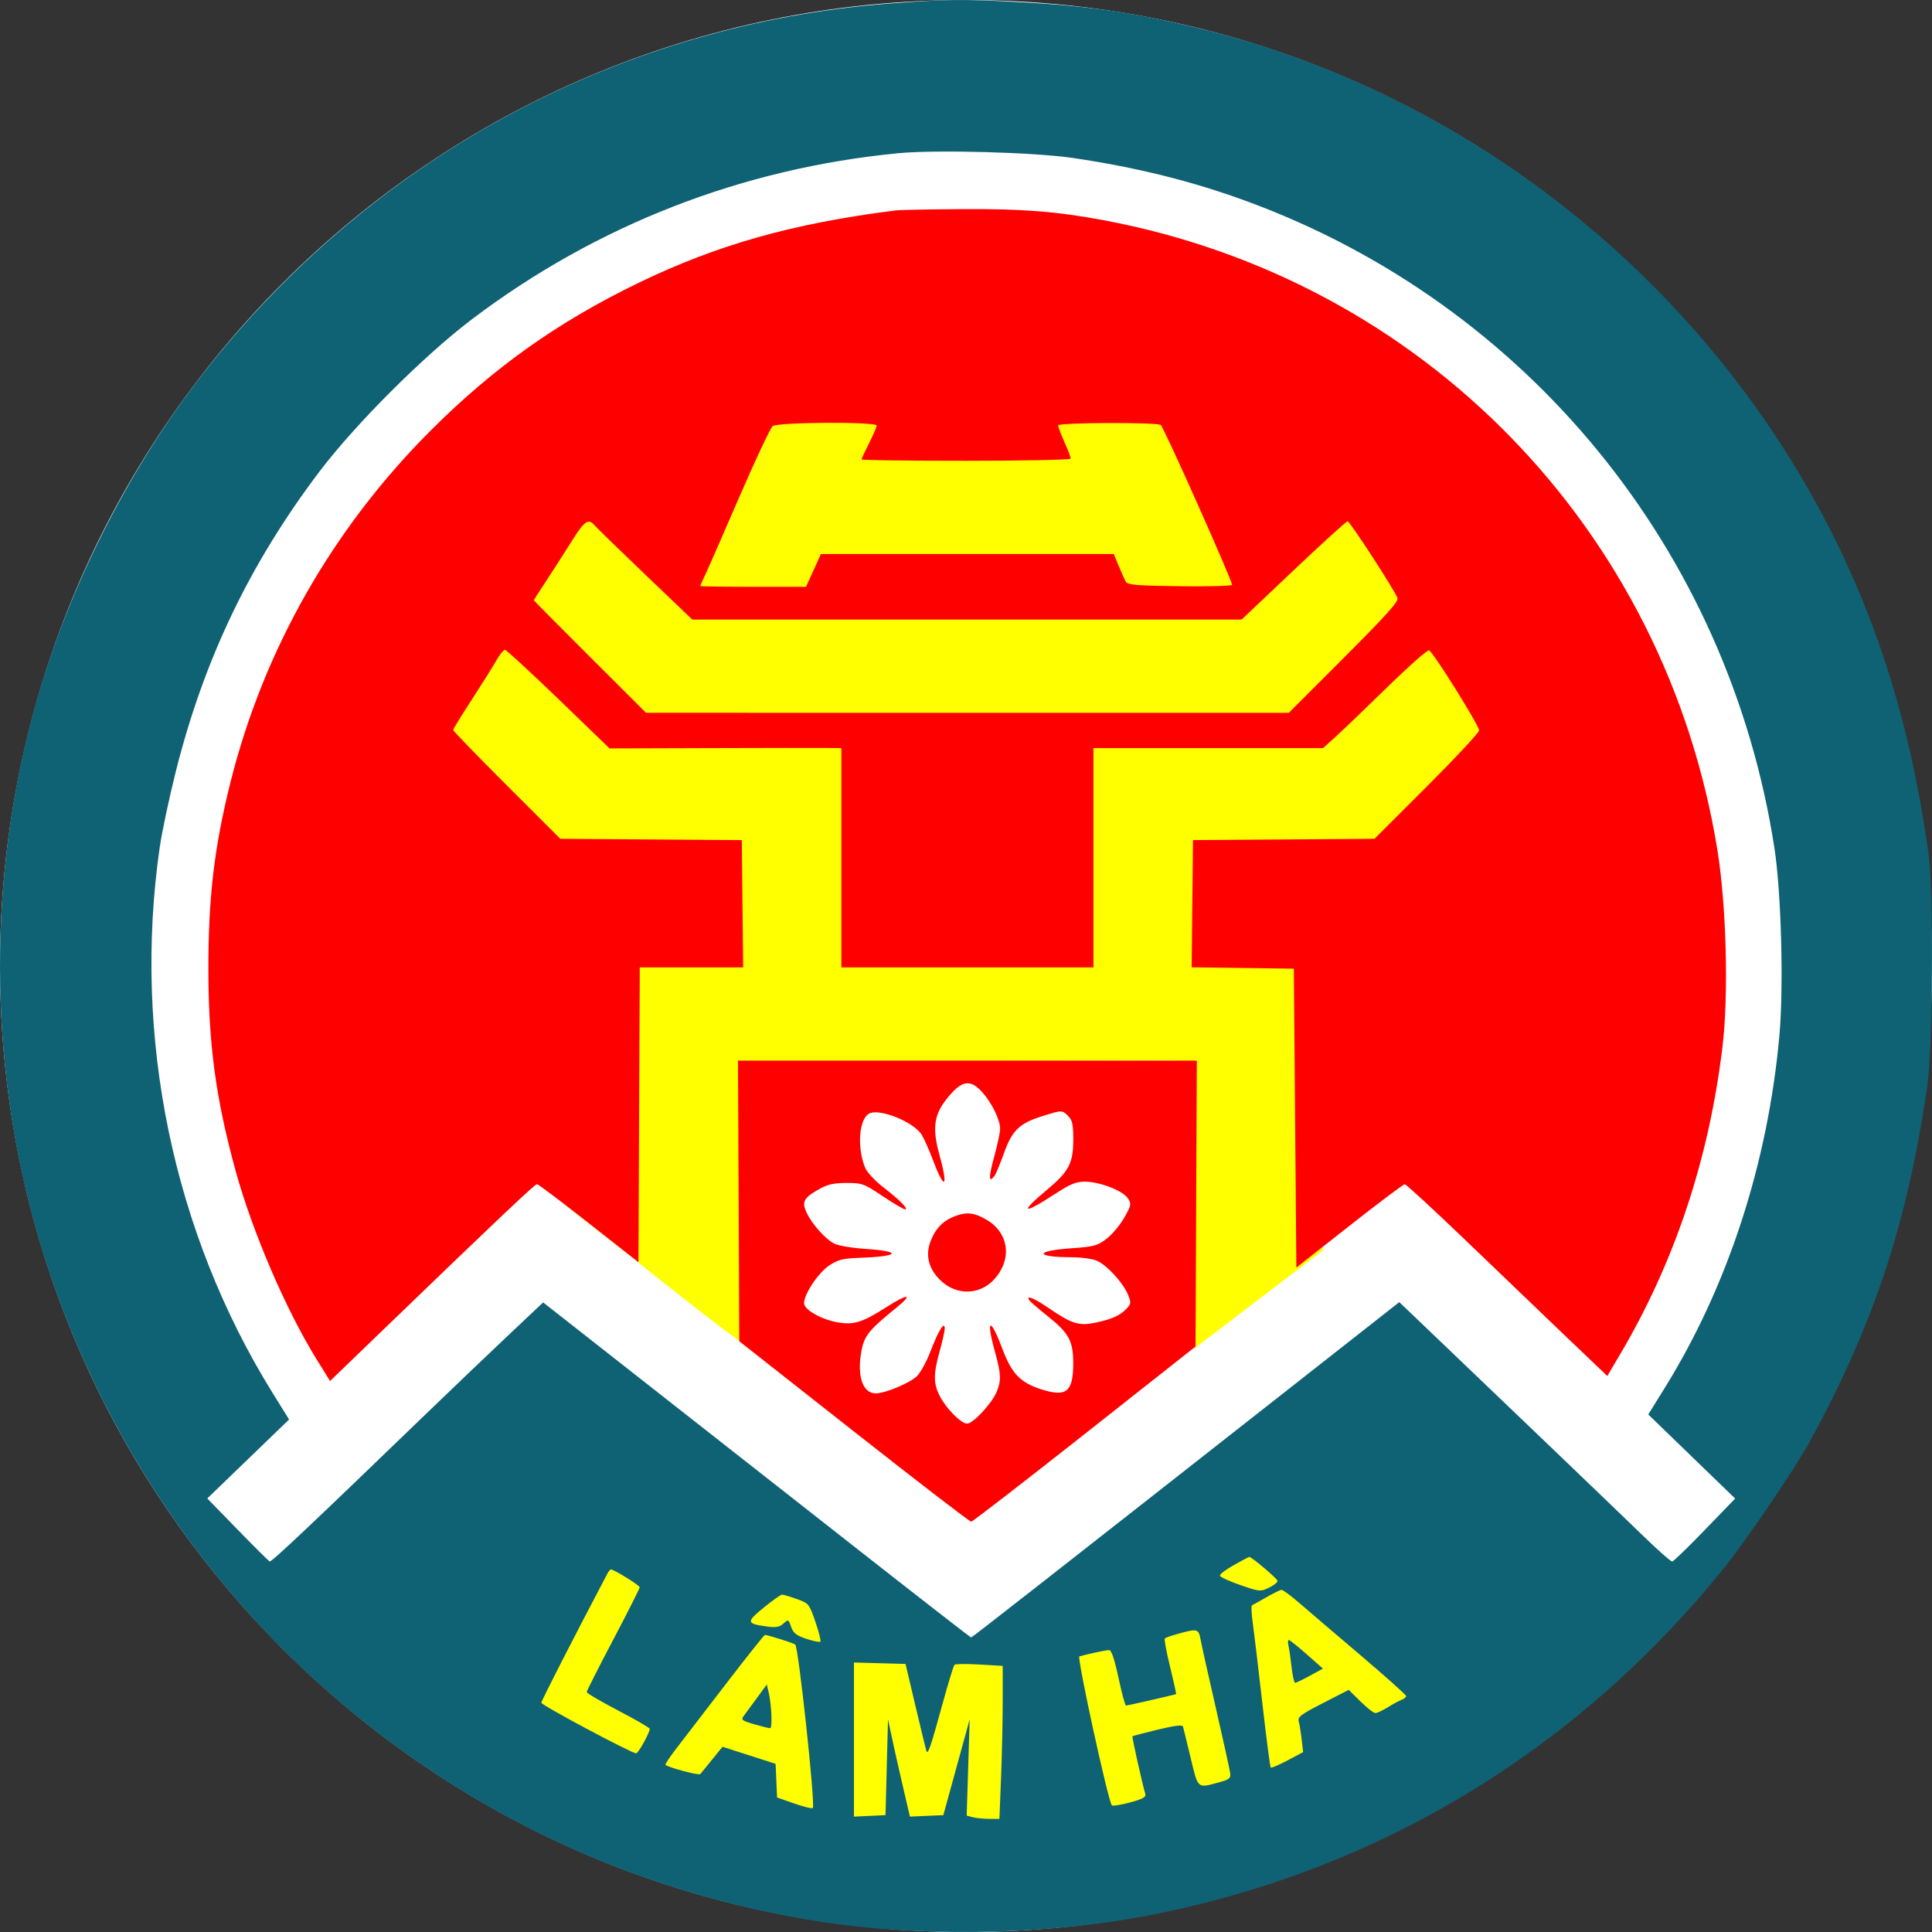 <?xml version="1.0" encoding="UTF-8"?>
<svg xmlns="http://www.w3.org/2000/svg" xmlns:xlink="http://www.w3.org/1999/xlink" width="447px" height="447px" viewBox="0 0 447 447" version="1.1">
<rect x="0" y="0" width="447" height="447" fill="#333333" stroke="none"/>
<g id="surface1">
<path style=" stroke:none;fill-rule:evenodd;fill:rgb(100%,100%,100%);fill-opacity:1;" d="M 0 223.5 C 0 100.062 100.066 0 223.5 0 C 346.934 0 447 100.062 447 223.5 C 447 346.938 346.934 447 223.5 447 C 100.066 447 0 346.938 0 223.5 Z M 0 223.5 "/>
<path style=" stroke:none;fill-rule:nonzero;fill:rgb(100%,100%,0%);fill-opacity:1;" d="M 103.152 104.387 L 344.574 104.387 L 344.574 233.684 L 103.152 233.684 Z M 103.152 104.387 "/>
<path style=" stroke:none;fill-rule:nonzero;fill:rgb(100%,100%,0%);fill-opacity:1;" d="M 171.742 93.293 L 271.801 93.293 L 271.801 118.75 L 171.742 118.75 Z M 171.742 93.293 "/>
<path style=" stroke:none;fill-rule:evenodd;fill:rgb(100%,100%,0%);fill-opacity:1;" d="M 139.773 267.641 L 184.121 302.285 L 175.285 313.59 L 130.938 278.945 Z M 139.773 267.641 "/>
<path style=" stroke:none;fill-rule:evenodd;fill:rgb(100%,100%,0%);fill-opacity:1;" d="M 306.227 289.168 L 276.312 312.012 L 267.602 300.613 L 297.516 277.77 Z M 306.227 289.168 "/>
<path style=" stroke:none;fill-rule:nonzero;fill:rgb(100%,100%,0%);fill-opacity:1;" d="M 146.637 223.684 L 171.742 223.684 L 171.742 289.879 L 146.637 289.879 Z M 146.637 223.684 "/>
<path style=" stroke:none;fill-rule:nonzero;fill:rgb(100%,100%,0%);fill-opacity:1;" d="M 156.641 265.691 L 179.562 265.691 L 179.562 296.605 L 156.641 296.605 Z M 156.641 265.691 "/>
<path style=" stroke:none;fill-rule:nonzero;fill:rgb(100%,100%,0%);fill-opacity:1;" d="M 271.801 222.59 L 301.82 222.59 L 301.82 289.879 L 271.801 289.879 Z M 271.801 222.59 "/>
<path style=" stroke:none;fill-rule:nonzero;fill:rgb(100%,100%,0%);fill-opacity:1;" d="M 271.801 285.332 L 284.355 285.332 L 284.355 299.332 L 271.801 299.332 Z M 271.801 285.332 "/>
<path style=" stroke:none;fill-rule:evenodd;fill:rgb(100%,100%,0%);fill-opacity:1;" d="M 238.848 379.934 L 308.266 350.066 L 330.469 401.629 L 261.047 431.496 Z M 238.848 379.934 "/>
<path style=" stroke:none;fill-rule:evenodd;fill:rgb(100%,100%,0%);fill-opacity:1;" d="M 127.309 342.945 L 247.133 389.75 L 226.695 442.035 L 106.867 395.23 Z M 127.309 342.945 "/>
<path style=" stroke:none;fill-rule:evenodd;fill:rgb(100%,100%,0%);fill-opacity:1;" d="M 178.797 98.605 C 178.289 99.004 176.293 103.008 174.359 107.496 C 172.426 111.984 168.875 120.184 166.465 125.715 L 162.082 135.77 L 186.332 135.77 L 188.02 131.996 L 189.703 128.223 L 257.695 128.191 L 261.094 135.77 L 273.074 135.77 C 279.664 135.77 285.055 135.609 285.055 135.41 C 285.055 135.215 281.473 126.848 277.094 116.816 L 269.133 98.582 L 267.035 98.234 C 265.879 98.047 260.379 97.887 254.809 97.883 C 243.305 97.875 244.105 97.336 246.785 103.27 L 248.301 106.621 L 223.812 106.621 C 210.348 106.621 199.328 106.516 199.328 106.383 C 199.328 106.254 200.09 104.445 201.023 102.363 L 202.723 98.582 L 200.953 98.23 C 197.465 97.531 179.777 97.832 178.797 98.605 M 132.988 124.164 C 131.789 126.117 129.141 130.234 127.117 133.316 L 123.43 138.914 L 136.473 151.914 L 149.516 164.918 L 298.02 164.918 L 310.785 152.277 C 317.805 145.328 323.547 139.395 323.547 139.098 C 323.547 138.195 312.371 120.613 311.797 120.613 C 311.266 120.613 306.699 124.836 293.992 137.07 L 287.48 143.348 L 223.719 143.324 L 159.961 143.301 L 148.098 131.957 C 141.57 125.715 135.992 120.613 135.703 120.613 C 135.418 120.613 134.195 122.211 132.988 124.164 M 114.426 153.66 C 113.234 155.523 110.848 159.277 109.125 162.004 C 107.398 164.73 105.672 167.418 105.277 167.977 C 104.652 168.871 106.086 170.52 117.098 181.531 L 129.625 194.066 L 171.918 194.066 L 171.918 223.801 L 148.008 223.801 L 148.008 292.398 L 158.434 300.633 C 164.168 305.16 169.156 308.941 169.523 309.035 C 170.012 309.16 170.223 300.832 170.32 277.434 L 170.457 245.66 L 223.676 245.512 L 276.891 245.363 L 276.891 277.789 C 276.891 309.066 276.93 310.207 277.973 309.934 C 278.566 309.781 283.688 306.051 289.348 301.648 L 299.645 293.648 L 299.496 258.867 L 299.344 224.09 L 287.535 223.934 L 275.723 223.773 L 275.723 194.066 L 317.984 194.066 L 330.098 181.73 C 336.758 174.945 342.207 169.121 342.207 168.789 C 342.207 167.973 331.109 150.344 330.594 150.344 C 330.031 150.344 328.883 151.418 317.035 163.004 L 306.734 173.082 L 252.98 173.082 L 252.98 223.801 L 194.809 223.801 L 194.426 221.906 C 194.211 220.863 194.059 210.039 194.086 197.855 C 194.109 185.672 194.117 175.113 194.105 174.391 L 194.078 173.082 L 140.965 173.082 L 129.277 161.859 C 122.848 155.688 117.367 150.555 117.09 150.453 C 116.82 150.355 115.621 151.797 114.426 153.66 M 284.938 362.488 C 283.43 363.344 282.047 364.195 281.867 364.375 C 281.688 364.555 283.754 365.438 286.461 366.34 C 290.828 367.789 291.59 367.887 293.191 367.227 C 294.184 366.816 295.121 366.273 295.277 366.023 C 295.676 365.375 289.762 360.785 288.625 360.863 C 288.105 360.895 286.445 361.625 284.938 362.488 M 137.895 369.691 C 130.812 383.012 125.262 393.699 125.262 394.023 C 125.262 394.402 146.285 405.398 147.02 405.398 C 147.566 405.398 150.652 399.969 150.293 399.633 C 150.156 399.512 147.031 397.906 143.34 396.07 C 139.652 394.234 136.34 392.496 135.98 392.207 C 135.527 391.84 137.238 388 141.668 379.438 C 145.152 372.703 148.008 367.098 148.008 366.98 C 148.008 366.727 141.93 363.715 141.418 363.715 C 141.227 363.715 139.641 366.402 137.895 369.691 M 293.281 369.688 L 289.605 371.586 L 289.961 374.5 C 290.156 376.102 291.121 384.363 292.105 392.859 C 293.09 401.355 294 408.414 294.133 408.543 C 294.266 408.676 295.883 407.965 297.734 406.969 L 301.094 405.156 L 300.844 402.652 C 300.23 396.477 299.93 396.984 306.164 393.754 L 311.816 390.824 L 314.035 392.895 C 318 396.59 317.762 396.539 321.402 394.566 C 323.211 393.59 324.812 392.594 324.957 392.359 C 325.102 392.121 324.254 391.164 323.07 390.227 C 319.102 387.082 301.703 372.281 299.32 370.023 L 296.961 367.789 L 293.281 369.688 M 177.363 371.688 C 175.492 373.188 173.836 374.516 173.684 374.633 C 173.168 375.047 174.992 375.832 177.324 376.207 C 179.012 376.477 179.93 376.332 180.645 375.684 C 182.055 374.41 182.656 374.566 183.355 376.395 C 183.801 377.559 184.734 378.277 186.781 379.023 C 188.328 379.59 189.691 379.953 189.809 379.836 C 189.926 379.719 189.285 377.691 188.383 375.332 C 186.785 371.145 186.676 371.016 183.852 370.004 C 182.262 369.434 180.914 368.965 180.863 368.965 C 180.812 368.961 179.238 370.188 177.363 371.688 M 272.809 378.164 C 271.047 378.66 269.523 379.121 269.43 379.191 C 269.332 379.258 269.922 381.953 270.738 385.176 C 271.559 388.398 272.227 391.285 272.227 391.594 C 272.227 391.898 269.605 392.789 266.406 393.566 C 260.379 395.035 259.395 394.914 259.395 392.699 C 259.395 391.633 257.137 382.25 256.797 381.91 C 256.516 381.625 249.48 383.703 249.484 384.07 C 249.496 385.273 257.125 417.062 257.488 417.422 C 258.078 418.004 264.641 416.066 264.645 415.309 C 264.645 414.984 263.988 412.02 263.188 408.711 C 262.383 405.406 261.73 402.391 261.73 402.008 C 261.73 401.391 273.23 398.281 273.648 398.785 C 273.734 398.895 274.535 402 275.426 405.688 C 276.316 409.375 277.23 412.598 277.457 412.852 C 278.02 413.48 284.473 411.438 284.473 410.629 C 284.473 410.004 277.727 380.227 277.113 378.141 C 276.949 377.582 276.633 377.152 276.414 377.188 C 276.195 377.227 274.574 377.664 272.809 378.164 M 168.973 388.594 C 164.66 394.262 159.469 400.977 157.445 403.52 C 155.422 406.062 153.844 408.195 153.945 408.266 C 154.047 408.336 155.805 408.887 157.852 409.488 L 161.574 410.582 L 162.809 409.125 C 163.488 408.324 164.699 406.812 165.504 405.766 L 166.961 403.859 L 173.082 405.832 L 179.207 407.805 L 179.734 411.902 L 180.258 416.004 L 184.074 417.242 C 186.172 417.926 187.977 418.395 188.082 418.289 C 188.191 418.18 187.617 411.828 186.809 404.168 C 186 396.508 185.141 388.141 184.898 385.578 L 184.457 380.914 L 180.957 379.637 C 179.031 378.934 177.312 378.344 177.141 378.324 C 176.961 378.305 173.289 382.926 168.973 388.594 M 297.887 380.027 C 297.887 381.203 299.113 389.496 299.332 389.801 C 299.508 390.043 306.051 386.383 306.051 386.043 C 306.051 385.727 301.84 381.898 299.238 379.852 C 297.914 378.809 297.887 378.812 297.887 380.027 M 197.961 393.008 C 197.754 397.578 197.582 405.426 197.582 410.445 L 197.578 419.574 L 200.844 419.77 C 202.637 419.883 204.223 419.785 204.363 419.551 C 204.508 419.32 204.785 414.219 204.988 408.219 C 205.395 395.875 205.371 395.863 208.344 410.012 C 210.609 420.793 210.297 420.262 214.418 420.262 L 217.875 420.262 L 219.062 416.328 C 219.715 414.164 221.059 409.262 222.047 405.434 C 223.035 401.605 224.004 398.328 224.199 398.145 C 224.398 397.965 224.422 402.871 224.254 409.043 L 223.949 420.262 L 231.402 420.262 L 231.402 409.863 C 231.402 404.141 231.574 396.258 231.785 392.348 L 232.168 385.238 L 226.43 385.406 L 220.695 385.578 L 218.48 393.445 C 217.262 397.777 215.984 402.301 215.645 403.504 C 215.305 404.707 214.84 405.688 214.613 405.688 C 214.387 405.684 213.062 400.965 211.676 395.191 L 209.152 384.703 L 198.344 384.703 L 197.961 393.008 M 174.391 393.531 C 172.707 395.789 171.457 397.84 171.613 398.09 C 171.77 398.344 173.051 398.84 174.457 399.195 C 175.863 399.547 177.473 400.016 178.035 400.23 C 178.973 400.59 179.02 400.238 178.629 395.719 C 178.395 393.027 178.035 390.512 177.828 390.125 C 177.594 389.703 176.254 391.031 174.391 393.531 "/>
<path style=" stroke:none;fill-rule:evenodd;fill:rgb(100%,0%,0%);fill-opacity:1;" d="M 207.203 48.688 C 183.422 51.691 166.02 56.594 147.719 65.453 C 129.059 74.488 114.23 85.023 99.625 99.629 C 76.93 122.32 60.965 150.395 53.305 181.07 C 49.574 196.008 48.207 207.586 48.211 224.195 C 48.215 241.473 49.914 254.102 54.48 270.77 C 58.379 284.98 66.203 303.184 73.359 314.676 L 76.367 319.516 L 89.59 306.762 C 115.668 281.613 123.742 273.977 124.246 273.977 C 124.527 273.977 129.922 278.039 136.238 283.008 L 147.719 292.035 L 147.871 257.93 L 148.02 223.824 L 171.941 223.824 L 171.785 209.102 L 171.629 194.375 L 150.637 194.223 L 129.641 194.07 L 117.246 181.691 C 110.43 174.883 104.855 169.125 104.855 168.898 C 104.855 168.668 106.785 165.52 109.141 161.895 C 111.496 158.27 114.055 154.191 114.824 152.828 C 115.598 151.469 116.492 150.355 116.816 150.352 C 117.141 150.348 122.719 155.48 129.219 161.754 L 141.039 173.16 L 164.211 173.09 C 176.953 173.051 189.016 173.031 191.023 173.055 L 194.668 173.09 L 194.668 223.824 L 252.984 223.824 L 252.984 173.09 L 306.105 173.09 L 309.145 170.336 C 310.812 168.82 316.176 163.68 321.059 158.91 C 325.941 154.141 330.25 150.344 330.629 150.469 C 331.543 150.773 342.215 167.832 342.215 168.992 C 342.215 169.488 336.77 175.332 330.113 181.984 L 318.012 194.07 L 297.02 194.223 L 276.023 194.375 L 275.867 209.09 L 275.711 223.801 L 287.531 223.957 L 299.352 224.117 L 299.641 258.695 L 299.934 293.277 L 312.18 283.645 C 318.918 278.348 324.688 274.008 325.012 274 C 325.332 273.992 331.891 280.039 339.59 287.441 C 347.289 294.844 357.703 304.828 362.73 309.629 L 371.879 318.355 L 374.859 313.312 C 387.473 291.949 395.398 268.145 398.523 242.195 C 399.965 230.246 399.43 209.543 397.355 196.711 C 385.336 122.426 329.211 64.805 255.391 50.957 C 244.598 48.934 236.488 48.293 222.676 48.383 C 215.129 48.43 208.168 48.566 207.203 48.688 M 178.777 98.59 C 178.258 98.992 174.762 106.406 171.02 115.066 C 167.273 123.727 163.715 131.844 163.109 133.109 C 162.504 134.371 162.008 135.484 162.008 135.586 C 162.008 135.688 167.516 135.77 174.25 135.77 L 186.488 135.77 L 188.211 131.977 L 189.93 128.188 L 257.695 128.188 L 258.84 130.957 C 259.469 132.48 260.207 134.121 260.484 134.602 C 260.898 135.328 263.051 135.504 273.023 135.633 C 279.645 135.719 285.062 135.574 285.062 135.305 C 285.062 134.246 269.227 98.75 268.566 98.332 C 267.504 97.656 244.82 97.75 244.82 98.43 C 244.82 98.742 245.477 100.48 246.281 102.293 C 247.082 104.105 247.738 105.82 247.738 106.098 C 247.738 106.383 236.988 106.609 223.535 106.609 C 210.223 106.609 199.332 106.473 199.332 106.301 C 199.332 106.133 200.121 104.434 201.082 102.527 C 202.043 100.621 202.832 98.793 202.832 98.461 C 202.832 97.535 179.992 97.656 178.777 98.59 M 132.395 125.02 C 130.879 127.449 128.262 131.527 126.578 134.082 C 124.895 136.641 123.516 138.801 123.516 138.883 C 123.516 138.965 129.355 144.855 136.492 151.973 L 149.469 164.918 L 223.832 164.922 L 298.191 164.926 L 310.957 152.152 C 320.824 142.277 323.633 139.148 323.328 138.352 C 322.582 136.41 312.309 120.605 311.789 120.605 C 311.504 120.605 305.871 125.723 299.27 131.977 L 287.266 143.348 L 160.176 143.348 L 149.266 132.918 C 143.262 127.184 138 122.066 137.57 121.547 C 136.176 119.871 135.195 120.527 132.395 125.02 M 170.898 277.863 L 171.047 310.324 L 197.582 331.211 C 212.176 342.695 224.379 352.086 224.699 352.07 C 225.02 352.059 236.832 342.934 250.945 331.797 L 276.605 311.547 L 276.758 278.473 L 276.906 245.402 L 170.746 245.402 L 170.898 277.863 M 220.117 252.969 C 216.078 257.438 215.5 260.531 217.41 267.418 C 219.461 274.812 218.535 275.531 215.926 268.578 C 215.055 266.258 213.863 263.555 213.273 262.574 C 211.508 259.621 203.48 256.363 201.105 257.637 C 198.715 258.918 198.238 265.543 200.195 270.246 C 200.613 271.246 202.492 273.246 204.371 274.695 C 208.176 277.633 210.32 279.809 209.41 279.809 C 209.082 279.809 206.746 278.43 204.219 276.746 C 199.844 273.832 199.441 273.688 195.832 273.695 C 192.887 273.703 191.469 274.027 189.469 275.152 C 185.941 277.141 185.441 278.094 186.629 280.586 C 187.898 283.25 190.945 286.66 193.004 287.727 C 193.922 288.199 197.172 288.75 200.23 288.953 C 208.844 289.52 208.148 290.688 198.996 291.012 C 195 291.152 193.922 291.422 191.863 292.785 C 189.227 294.531 185.805 299.762 186.059 301.668 C 186.258 303.191 190.344 305.406 194.027 305.988 C 197.645 306.562 199.641 305.914 205.211 302.348 C 210.059 299.25 211.383 299.316 207.5 302.469 C 200.969 307.773 199.941 309.051 199.281 312.707 C 198.25 318.395 199.621 322.379 202.605 322.379 C 204.836 322.379 210.59 319.961 212.195 318.348 C 213.023 317.52 214.449 314.871 215.367 312.465 C 217.141 307.805 218.578 305.535 218.578 307.391 C 218.578 307.945 218.055 310.293 217.41 312.605 C 215.941 317.906 215.941 320.086 217.414 322.969 C 218.898 325.879 222.371 329.379 223.77 329.379 C 225.125 329.379 229.477 324.703 230.578 322.07 C 231.684 319.426 231.625 317.906 230.242 312.906 C 228.043 304.98 229.07 304.527 231.945 312.148 C 234.117 317.891 236.105 319.93 241.059 321.488 C 246.746 323.277 248.297 321.996 248.312 315.508 C 248.324 310.328 247.34 308.461 242.586 304.672 C 240.328 302.867 238.316 301.133 238.117 300.809 C 237.355 299.57 239.188 300.309 242.551 302.594 C 248.062 306.34 249.59 306.816 253.477 306.016 C 257.273 305.23 259.258 304.32 260.75 302.676 C 261.707 301.613 261.727 301.332 260.949 299.473 C 259.793 296.707 256.023 292.633 253.734 291.676 C 252.703 291.242 250.078 290.883 247.902 290.883 C 239.402 290.863 239.332 289.414 247.801 288.816 C 253.18 288.434 253.891 288.242 256.047 286.582 C 257.344 285.582 259.184 283.383 260.133 281.695 C 261.754 278.805 261.805 278.543 260.938 277.227 C 259.793 275.477 254.383 273.395 251 273.395 C 248.961 273.395 247.629 273.941 244.168 276.195 C 236.586 281.137 235.699 280.742 242.195 275.316 C 247.324 271.035 248.32 269.137 248.32 263.625 C 248.32 260.176 248.105 259.184 247.156 258.234 C 245.727 256.805 245.758 256.805 241.355 258.176 C 235.859 259.887 234.203 261.461 232.289 266.793 C 231.387 269.301 230.395 271.68 230.082 272.082 C 228.723 273.832 228.699 272.465 230.004 267.711 C 230.777 264.91 231.402 261.957 231.395 261.152 C 231.379 259.078 229.551 255.316 227.344 252.797 C 224.766 249.863 222.883 249.91 220.117 252.969 M 221.293 281.254 C 218.301 282.305 216.48 284.113 215.297 287.207 C 214.078 290.398 214.82 293.457 217.457 296.094 C 221.191 299.828 226.758 299.723 230.156 295.852 C 234.195 291.254 233.414 285.312 228.375 282.281 C 225.609 280.621 223.844 280.363 221.293 281.254 "/>
<path style=" stroke:none;fill-rule:evenodd;fill:rgb(5.882%,38.039%,45.49%);fill-opacity:1;" d="M 205.75 0.82 C 143.973 5.617 87.918 35.426 48.594 84.391 C 32.039 105.004 18.289 130.844 10.098 156.719 C -1.91 194.664 -3.258 237.551 6.32 276.734 C 17.961 324.344 45.578 367.535 83.949 398.152 C 113.941 422.082 148.402 437.512 186.574 444.098 C 210.707 448.266 241.051 447.922 265.539 443.207 C 318.418 433.027 364.438 405.328 398.637 363.113 C 403.867 356.656 415.316 339.781 418.809 333.379 C 433.527 306.414 441.273 282.988 445.895 251.461 C 447.207 242.527 447.406 206.352 446.191 197.531 C 441.551 163.793 431.867 135.488 415.883 108.91 C 385.391 58.234 335.297 20.969 278.719 6.879 C 263.211 3.016 252.281 1.391 235.793 0.484 C 222.805 -0.23 218.648 -0.184 205.75 0.82 M 207.84 35.449 C 171.77 38.926 138.098 52.023 109.301 73.781 C 98.145 82.211 82.227 98.109 73.836 109.203 C 57.762 130.465 47.16 152.629 40.652 178.582 C 39.125 184.676 37.457 192.559 36.945 196.102 C 30.652 239.867 40.035 285.16 63.082 322.301 L 66.883 328.422 L 57.418 337.559 L 47.957 346.691 L 54.957 353.883 C 58.809 357.836 62.152 361.16 62.398 361.27 C 62.809 361.453 72.156 352.625 98.734 326.965 C 104.547 321.355 112.984 313.293 117.484 309.051 L 125.664 301.336 L 148.059 318.914 C 160.379 328.582 182.602 346.023 197.441 357.672 C 212.285 369.324 224.543 378.855 224.684 378.855 C 224.914 378.855 241.348 365.992 304.559 316.34 L 323.742 301.27 L 327.891 305.227 C 342.258 318.926 375.027 350.344 380.199 355.375 C 383.586 358.668 386.602 361.328 386.906 361.281 C 387.211 361.238 390.605 357.941 394.457 353.957 L 401.457 346.715 L 391.406 336.988 L 381.352 327.258 L 385.152 321.137 C 399.762 297.598 409.012 269.191 411.691 239.637 C 412.711 228.414 412.129 206.477 410.539 196.195 C 399.914 127.379 353.367 70.355 288.375 46.527 C 275.824 41.926 263.031 38.742 248.332 36.562 C 239.375 35.234 216.57 34.605 207.84 35.449 M 285.48 362.102 C 283.609 363.141 282.16 364.25 282.254 364.57 C 282.348 364.891 284.48 365.867 286.988 366.734 C 291.387 368.258 291.629 368.281 293.566 367.355 C 294.676 366.828 295.582 366.117 295.582 365.773 C 295.578 365.281 289.562 360.18 289.016 360.207 C 288.938 360.211 287.348 361.062 285.48 362.102 M 140.504 364.133 C 132.566 379.207 125.246 393.516 125.246 393.957 C 125.246 394.523 146.188 405.691 147.191 405.66 C 147.695 405.645 150.336 400.871 150.324 399.996 C 150.32 399.754 147.043 397.848 143.039 395.766 C 139.035 393.68 135.758 391.754 135.754 391.484 C 135.75 391.215 138.504 385.77 141.875 379.383 C 145.242 372.996 147.996 367.535 147.996 367.246 C 147.996 366.789 142.062 363.113 141.32 363.113 C 141.164 363.113 140.797 363.574 140.504 364.133 M 292.957 369.574 C 291.352 370.496 289.875 371.32 289.672 371.406 C 289.469 371.496 289.543 373.273 289.832 375.359 C 290.121 377.441 291.121 385.793 292.047 393.918 C 292.977 402.043 293.855 408.809 294.004 408.957 C 294.148 409.102 295.898 408.359 297.883 407.305 L 301.5 405.383 L 301.164 402.469 C 300.98 400.863 300.676 398.996 300.492 398.32 C 300.195 397.242 300.906 396.699 306.102 394.031 L 312.047 390.98 L 314.773 393.664 C 316.27 395.137 317.82 396.348 318.219 396.348 C 318.613 396.348 319.918 395.738 321.117 394.992 C 322.312 394.246 323.75 393.469 324.312 393.262 C 324.871 393.055 325.332 392.668 325.332 392.406 C 325.332 392.145 320.555 387.871 314.715 382.914 C 308.875 377.953 302.512 372.523 300.574 370.84 C 298.637 369.156 296.785 367.805 296.461 367.84 C 296.141 367.875 294.562 368.656 292.957 369.574 M 176.684 371.961 C 172.605 375.301 172.668 375.664 177.426 376.316 C 179.539 376.609 180.348 376.465 181.258 375.641 C 182.383 374.625 182.43 374.645 183.043 376.402 C 183.551 377.855 184.238 378.398 186.582 379.176 C 188.184 379.707 189.633 379.996 189.809 379.82 C 189.984 379.645 189.469 377.586 188.66 375.242 C 187.219 371.07 187.133 370.965 184.363 369.965 C 182.812 369.406 181.277 368.949 180.953 368.945 C 180.633 368.945 178.711 370.301 176.684 371.961 M 272.637 377.984 C 271.086 378.41 269.676 378.902 269.5 379.074 C 269.328 379.246 269.875 382.203 270.715 385.637 C 271.555 389.07 272.18 391.918 272.102 391.957 C 271.812 392.113 260.863 394.617 260.512 394.609 C 260.316 394.602 259.535 391.711 258.781 388.184 C 257.863 383.914 257.145 381.77 256.625 381.77 C 255.945 381.77 251.508 382.707 249.73 383.23 C 249.113 383.41 256.41 416.855 257.25 417.699 C 257.449 417.898 259.336 417.598 261.441 417.027 C 264.418 416.223 265.207 415.781 264.988 415.062 C 264.297 412.773 261.863 401.867 262.012 401.723 C 262.102 401.629 264.727 400.941 267.84 400.188 C 271.777 399.234 273.566 399.02 273.703 399.477 C 273.812 399.84 274.609 403.086 275.473 406.695 C 277.219 413.961 276.969 413.738 281.875 412.422 C 284.363 411.754 284.77 411.449 284.641 410.332 C 284.555 409.609 283.062 402.824 281.324 395.25 C 279.582 387.676 277.98 380.496 277.766 379.293 C 277.32 376.848 277.043 376.773 272.637 377.984 M 168.043 389.496 C 163.305 395.668 158.145 402.379 156.578 404.41 C 155.012 406.441 153.832 408.203 153.957 408.324 C 154.559 408.926 161.73 410.832 162.023 410.469 C 162.211 410.234 163.445 408.719 164.77 407.098 L 167.172 404.145 L 173.309 406.117 L 179.449 408.09 L 179.617 411.984 L 179.789 415.879 L 183.75 417.266 C 185.926 418.027 187.863 418.5 188.055 418.309 C 188.684 417.68 184.738 380.961 183.988 380.484 C 183.332 380.066 177.637 378.273 176.973 378.273 C 176.801 378.273 172.785 383.324 168.043 389.496 M 298.105 380.75 C 298.285 381.473 298.609 383.703 298.828 385.707 C 299.051 387.711 299.418 389.352 299.648 389.352 C 299.875 389.352 301.418 388.609 303.07 387.703 L 306.082 386.059 L 302.332 382.75 C 300.273 380.93 298.406 379.438 298.188 379.438 C 297.969 379.438 297.934 380.031 298.105 380.75 M 197.582 402.477 L 197.582 420.305 L 201.227 420.133 L 204.875 419.961 L 205.164 408.883 L 205.457 397.805 L 206.258 401.594 C 206.695 403.68 207.836 408.738 208.789 412.844 L 210.523 420.301 L 214.391 420.133 L 218.258 419.961 L 220.102 413.254 C 221.117 409.566 222.488 404.582 223.148 402.176 L 224.348 397.805 L 223.66 420.07 L 225.059 420.445 C 225.828 420.648 227.531 420.82 228.844 420.824 L 231.23 420.836 L 231.617 411.121 C 231.828 405.777 231.996 397.812 231.996 393.418 L 231.996 385.43 L 226.602 385.109 C 223.633 384.934 221.039 384.965 220.832 385.176 C 220.625 385.387 219.48 389.102 218.289 393.43 C 215.293 404.328 214.684 406.121 214.34 405.09 C 214.18 404.613 213.027 399.887 211.781 394.598 L 209.512 384.977 L 203.547 384.812 L 197.582 384.645 L 197.582 402.477 M 175.098 392.895 C 173.828 394.629 172.461 396.488 172.059 397.031 C 171.41 397.902 171.68 398.113 174.48 398.93 C 176.215 399.434 177.879 399.844 178.18 399.844 C 178.75 399.844 178.512 394.336 177.816 391.441 L 177.41 389.746 L 175.098 392.895 "/>
</g>
</svg>
